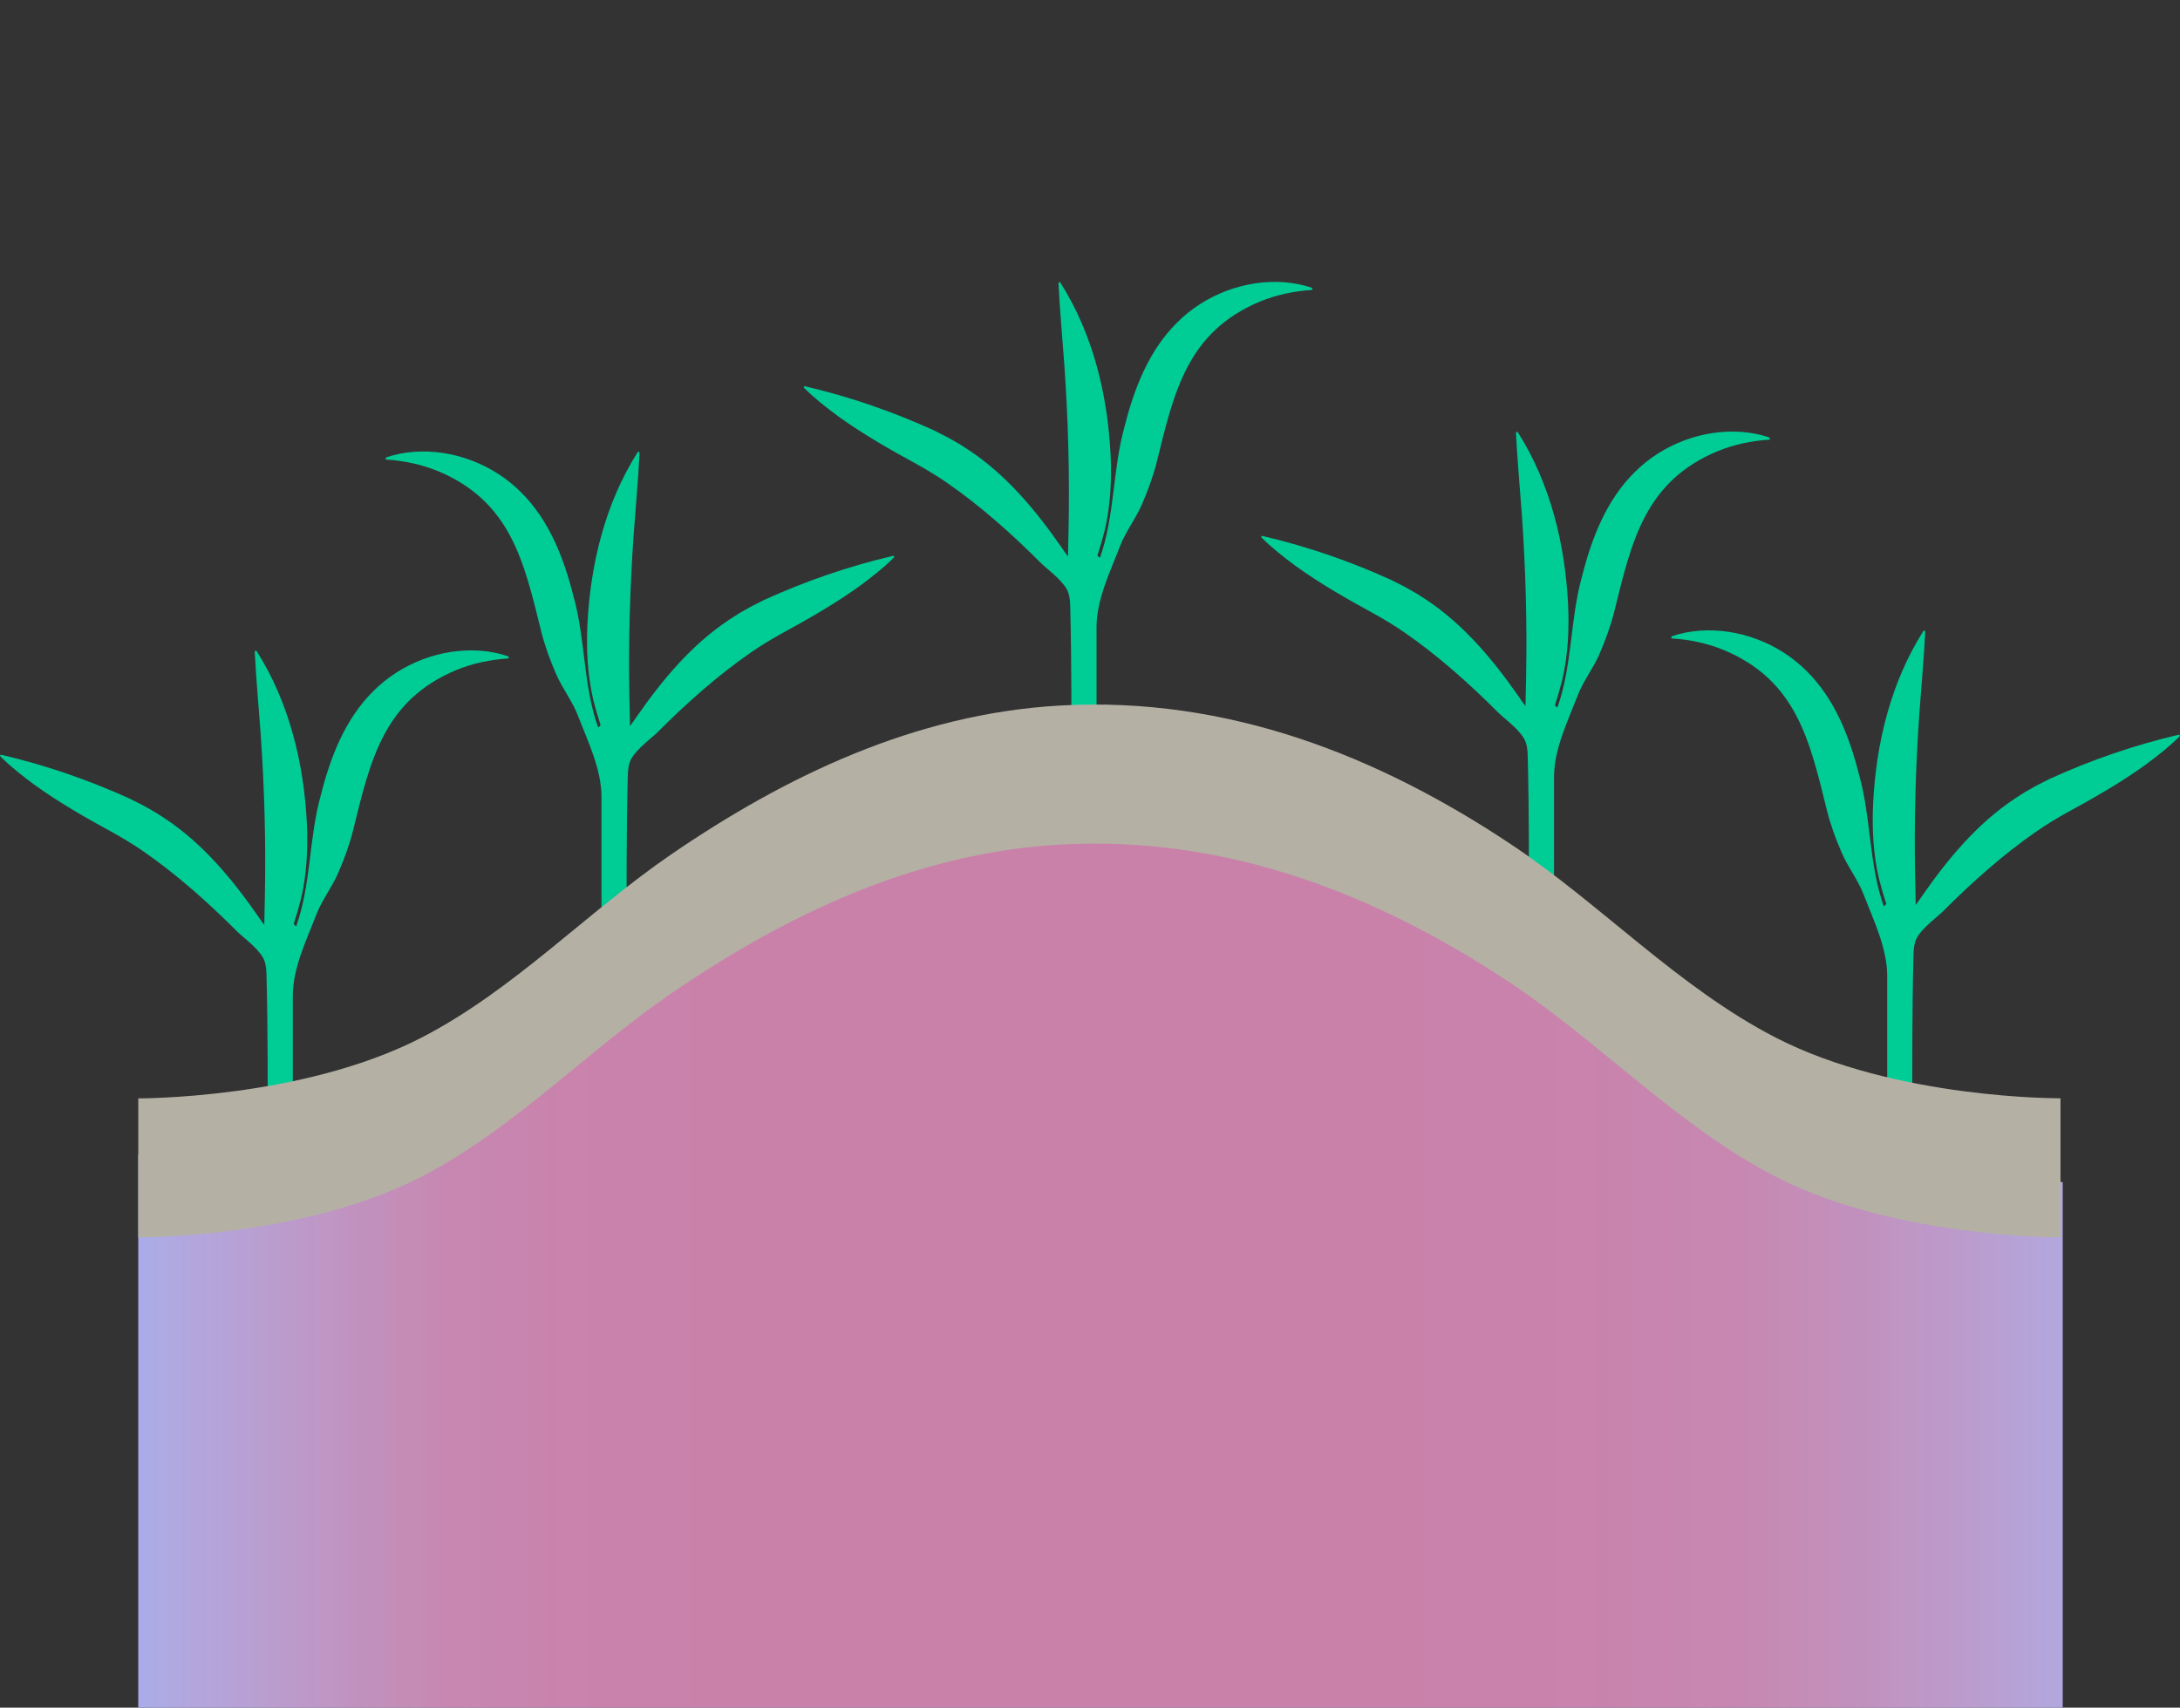 <?xml version="1.0" encoding="UTF-8"?>
<svg xmlns="http://www.w3.org/2000/svg" xmlns:xlink="http://www.w3.org/1999/xlink" id="Layer_2" viewBox="0 0 171.83 134.62" width="171.83" height="134.62" x="0" y="0"><rect x="0" y="0" width="171.83" height="134.62" fill="#333333" stroke="none"/><defs><style>.cls-1,.cls-2{fill:none;}.cls-3{fill:url(#linear-gradient);}.cls-4{fill:#00cc96;}.cls-5{fill:#b4b1a4;}.cls-6{fill:#95a7f1;}.cls-2{clip-path:url(#clippath);}</style><clipPath id="clippath"><rect class="cls-1" x="10.9" width="151.68" height="134.62"/></clipPath><linearGradient id="linear-gradient" x1="4.4" y1="133.96" x2="176.19" y2="133.96" gradientUnits="userSpaceOnUse"><stop offset="0" stop-color="#fff" stop-opacity="0"/><stop offset="0" stop-color="#fff2f3" stop-opacity=".04"/><stop offset=".03" stop-color="#ffc9cb" stop-opacity=".16"/><stop offset=".06" stop-color="#ffa6a9" stop-opacity=".27"/><stop offset=".1" stop-color="#ff898d" stop-opacity=".35"/><stop offset=".14" stop-color="#ff7378" stop-opacity=".42"/><stop offset=".18" stop-color="#ff6469" stop-opacity=".47"/><stop offset=".25" stop-color="#ff5b61" stop-opacity=".49"/><stop offset=".44" stop-color="#ff595f" stop-opacity=".5"/><stop offset=".68" stop-color="#ff5b61" stop-opacity=".49"/><stop offset=".77" stop-color="#ff6469" stop-opacity=".47"/><stop offset=".83" stop-color="#ff7378" stop-opacity=".42"/><stop offset=".88" stop-color="#ff898d" stop-opacity=".35"/><stop offset=".92" stop-color="#ffa6a9" stop-opacity=".27"/><stop offset=".96" stop-color="#ffc9cb" stop-opacity=".16"/><stop offset=".99" stop-color="#fff2f3" stop-opacity=".04"/><stop offset="1" stop-color="#fff" stop-opacity="0"/></linearGradient></defs><g id="PPT"><path class="cls-4" d="m131.77,50.16c.69-.24,1.43-.38,2.17-.44,3.08-.23,6.26.97,8.46,3.18,2.23,2.2,3.39,5.22,4.13,8.16.97,3.44.76,7.01,1.95,10.38.07-.03.14-.1.2-.18-.21-.64-.4-1.29-.57-1.96-.46-1.95-.56-3.95-.47-5.94.23-4.75,1.39-9.56,3.96-13.61.04-.07.15-.03.15.05-.09,1.93-.33,4.6-.47,6.53-.29,4.22-.41,8.39-.33,12.61.02.8.04,1.6.05,2.4.18-.25.36-.49.53-.75,2.01-2.89,4.32-5.67,7.29-7.64l.76-.49.79-.45c.37-.21.84-.42,1.21-.62,3.28-1.49,6.64-2.65,10.15-3.47.08-.02.13.08.07.13-.84.84-1.76,1.55-2.69,2.24-1.97,1.42-4.08,2.62-6.19,3.77-.77.43-1.64.95-2.37,1.46-2.64,1.82-5.15,4.06-7.46,6.38-.64.6-1.87,1.48-2.13,2.34-.12.38-.13.78-.14,1.18-.11,4.38-.09,8.76-.09,13.14,0,.54-.42,1.02-.96,1.04s-1.02-.43-1.02-.99c0,0,0-11.68,0-11.68,0-2.2-1.08-4.4-1.85-6.4-.43-1.13-1.24-2.17-1.73-3.3s-.88-2.2-1.17-3.35c-1.36-5.51-2.39-10.25-8.16-12.65-1.28-.52-2.64-.81-4.04-.9-.03,0-.06-.02-.07-.05-.01-.04,0-.08.05-.1Z"/><path class="cls-4" d="m40.06,51.74c-.69-.24-1.43-.38-2.17-.44-3.08-.23-6.26.97-8.46,3.18-2.23,2.2-3.39,5.22-4.13,8.16-.97,3.44-.76,7.01-1.95,10.38-.07-.03-.14-.1-.2-.18.21-.64.4-1.29.57-1.96.46-1.95.56-3.95.47-5.94-.23-4.75-1.39-9.56-3.96-13.61-.04-.07-.15-.03-.15.05.09,1.93.33,4.6.47,6.53.29,4.22.41,8.39.33,12.61-.02.8-.04,1.6-.05,2.4-.18-.25-.36-.49-.53-.75-2.01-2.89-4.32-5.67-7.29-7.64l-.76-.49-.79-.45c-.37-.21-.84-.42-1.21-.62-3.28-1.49-6.64-2.65-10.15-3.47-.08-.02-.13.08-.07.13.84.84,1.76,1.55,2.69,2.24,1.97,1.42,4.08,2.62,6.19,3.77.77.43,1.64.95,2.37,1.46,2.64,1.82,5.15,4.06,7.46,6.38.64.6,1.87,1.48,2.13,2.34.12.38.13.78.14,1.18.11,4.38.09,8.76.09,13.14,0,.54.42,1.02.96,1.04s1.02-.43,1.02-.99v-11.68c0-2.2,1.08-4.4,1.85-6.4.43-1.13,1.24-2.17,1.73-3.3s.88-2.2,1.17-3.35c1.36-5.51,2.39-10.25,8.16-12.65,1.28-.52,2.64-.81,4.04-.9.03,0,.06-.02.07-.05.01-.04,0-.08-.05-.1Z"/><g class="cls-2"><path class="cls-4" d="m103.41,22.69c-.69-.24-1.43-.38-2.17-.44-3.08-.23-6.26.97-8.46,3.18-2.23,2.2-3.39,5.22-4.13,8.16-.97,3.44-.76,7.01-1.95,10.38-.07-.03-.14-.1-.2-.18.21-.64.4-1.29.57-1.96.46-1.95.56-3.95.47-5.94-.23-4.75-1.39-9.56-3.96-13.61-.04-.07-.15-.03-.15.05.09,1.93.33,4.6.47,6.53.29,4.22.41,8.39.33,12.61-.02.8-.04,1.6-.05,2.4-.18-.25-.36-.49-.53-.75-2.01-2.89-4.32-5.67-7.29-7.64l-.76-.49-.79-.45c-.37-.21-.84-.42-1.21-.62-3.28-1.49-6.64-2.65-10.15-3.47-.08-.02-.13.08-.07.13.84.84,1.76,1.55,2.69,2.24,1.97,1.42,4.08,2.62,6.19,3.77.77.43,1.64.95,2.37,1.46,2.64,1.82,5.15,4.06,7.46,6.38.64.6,1.87,1.48,2.13,2.34.12.38.13.78.14,1.18.11,4.38.09,8.76.09,13.14,0,.54.42,1.02.96,1.04s1.02-.43,1.02-.99v-11.68c0-2.2,1.08-4.4,1.85-6.4.43-1.13,1.24-2.17,1.73-3.3.47-1.09.88-2.2,1.17-3.35,1.36-5.51,2.39-10.25,8.16-12.65,1.28-.52,2.64-.81,4.04-.9.03,0,.06-.02.07-.05.01-.04,0-.08-.05-.1Z"/><path class="cls-4" d="m139.47,34.49c-.69-.24-1.43-.38-2.17-.44-3.08-.23-6.26.97-8.46,3.18-2.23,2.2-3.39,5.22-4.13,8.16-.97,3.44-.76,7.01-1.95,10.38-.07-.03-.14-.1-.2-.18.21-.64.4-1.29.57-1.96.46-1.95.56-3.95.47-5.94-.23-4.75-1.39-9.56-3.96-13.61-.04-.07-.15-.03-.15.05.09,1.93.33,4.6.47,6.53.29,4.22.41,8.39.33,12.61-.02.8-.04,1.6-.05,2.4-.18-.25-.36-.49-.53-.75-2.01-2.89-4.32-5.67-7.29-7.64l-.76-.49-.79-.45c-.37-.21-.84-.42-1.21-.62-3.28-1.49-6.64-2.65-10.15-3.47-.08-.02-.13.08-.07.13.84.84,1.76,1.55,2.69,2.24,1.97,1.42,4.08,2.62,6.19,3.77.77.43,1.64.95,2.37,1.46,2.64,1.82,5.15,4.06,7.46,6.38.64.6,1.87,1.48,2.13,2.34.12.38.13.78.14,1.18.11,4.38.09,8.76.09,13.14,0,.54.42,1.02.96,1.04s1.02-.43,1.02-.99v-11.68c0-2.2,1.08-4.4,1.85-6.4.43-1.13,1.24-2.17,1.73-3.3.47-1.09.88-2.2,1.17-3.35,1.36-5.51,2.39-10.25,8.16-12.65,1.28-.52,2.64-.81,4.04-.9.03,0,.06-.02.07-.05.01-.04,0-.08-.05-.1Z"/><path class="cls-4" d="m30.43,36.06c.69-.24,1.43-.38,2.17-.44,3.08-.23,6.26.97,8.46,3.18,2.23,2.2,3.39,5.22,4.13,8.16.97,3.44.76,7.01,1.95,10.38.07-.03.14-.1.2-.18-.21-.64-.4-1.29-.57-1.96-.46-1.95-.56-3.95-.47-5.94.23-4.75,1.39-9.56,3.96-13.61.04-.07.15-.03.15.05-.09,1.93-.33,4.6-.47,6.53-.29,4.22-.41,8.39-.33,12.61.02.8.04,1.6.05,2.4.18-.25.36-.49.53-.75,2.01-2.89,4.32-5.67,7.29-7.64l.76-.49.79-.45c.37-.21.84-.42,1.21-.62,3.28-1.49,6.64-2.65,10.15-3.47.08-.02.13.08.07.13-.84.84-1.76,1.55-2.69,2.24-1.97,1.42-4.08,2.62-6.19,3.77-.77.43-1.64.95-2.37,1.46-2.64,1.82-5.15,4.06-7.46,6.38-.64.6-1.87,1.48-2.13,2.34-.12.38-.13.78-.14,1.18-.11,4.38-.09,8.76-.09,13.14,0,.54-.42,1.02-.96,1.04s-1.02-.43-1.02-.99v-11.68c0-2.2-1.08-4.4-1.85-6.4-.43-1.13-1.24-2.17-1.73-3.3-.47-1.09-.88-2.2-1.17-3.35-1.36-5.51-2.39-10.25-8.16-12.65-1.28-.52-2.64-.81-4.04-.9-.03,0-.06-.02-.07-.05-.01-.04,0-.08.05-.1Z"/><polygon class="cls-6" points="5.42 91.93 32.96 87.28 70 62.78 101.5 62.78 134.36 81.79 155.91 91.93 176.19 95.8 166.9 155.72 150 159.1 135.21 169.24 117.16 187.83 90.81 205.15 58.96 206.16 23.95 206.16 4.4 205.15 4.4 184 4.4 154.02 5.42 91.93"/><polygon class="cls-3" points="5.42 91.93 32.96 87.28 70 62.78 101.5 62.78 134.36 81.79 155.91 91.93 176.19 95.8 166.9 155.72 150 159.1 135.21 169.24 117.16 187.83 90.81 205.15 66.76 198.39 36.75 144.64 4.4 154.02 5.42 91.93"/><path class="cls-5" d="m10.76,86.59s12.98.1,22.46-4.79c7.26-3.74,13.06-9.91,19.69-14.45,8.94-6.12,19.17-11.08,30.63-11.73,13.25-.75,25.09,3.98,35.5,10.9,7.12,4.73,13.21,11.3,20.91,15.27,9.48,4.89,22.46,4.79,22.46,4.79v10.96s-12.98.1-22.46-4.79c-7.7-3.97-13.79-10.54-20.91-15.27-10.41-6.92-22.25-11.65-35.5-10.9-11.46.65-21.69,5.61-30.63,11.73-6.63,4.54-12.43,10.7-19.69,14.45-9.48,4.89-22.46,4.79-22.46,4.79v-10.96Z"/></g></g></svg>

